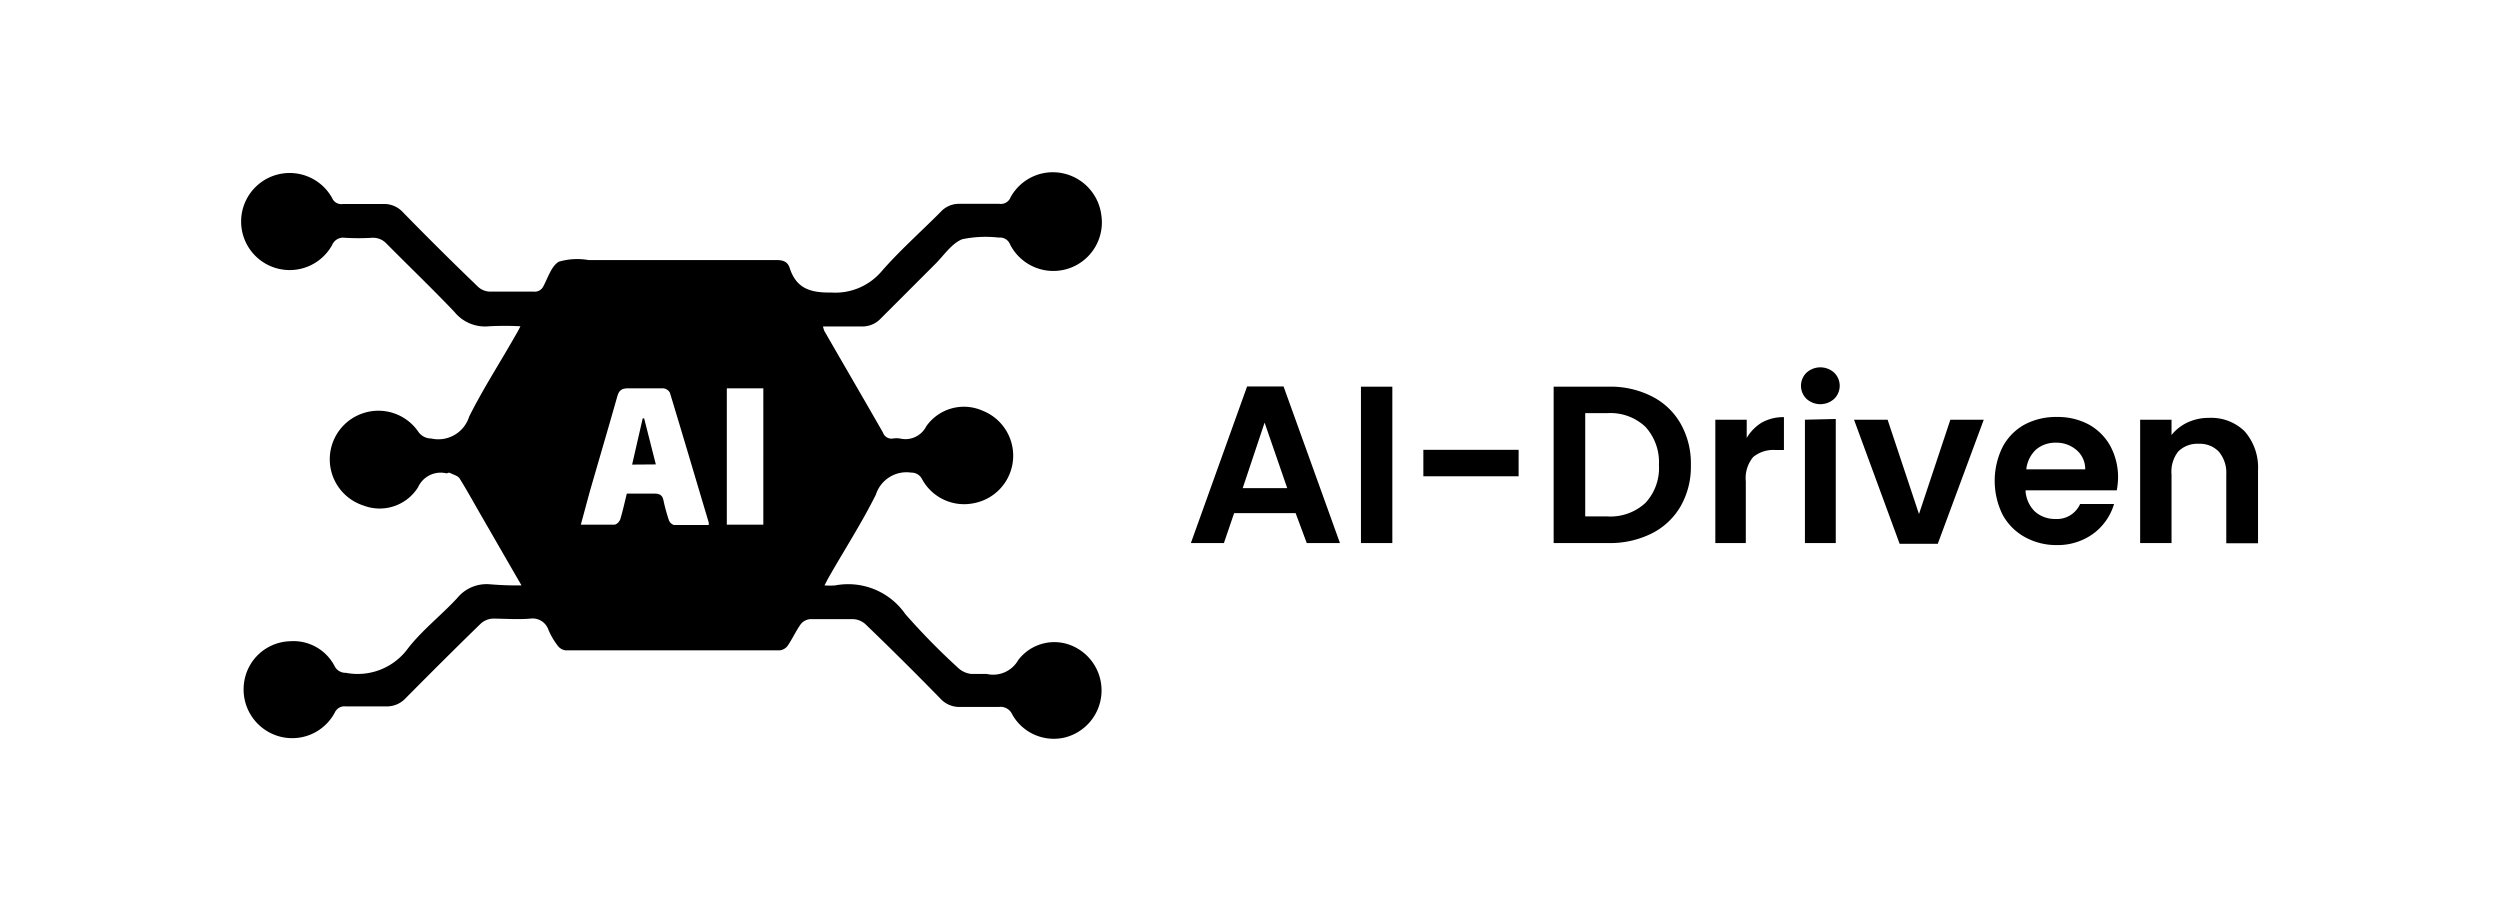 <svg id="Layer_1" data-name="Layer 1" xmlns="http://www.w3.org/2000/svg" viewBox="0 0 137 50"><path d="M28.58,32.08c-.81-1.39-1.55-2.69-2.31-4-.36-.63-.71-1.26-1.09-1.87-.09-.13-.31-.19-.47-.27s-.16,0-.24,0a1.36,1.36,0,0,0-1.56.76,2.48,2.48,0,0,1-3,1,2.66,2.66,0,0,1,0-5.06,2.65,2.65,0,0,1,3,1,.86.86,0,0,0,.72.39,1.77,1.77,0,0,0,2.08-1.2c.78-1.56,1.72-3,2.59-4.54.06-.1.12-.21.22-.41a16.32,16.32,0,0,0-1.72,0,2.16,2.16,0,0,1-1.9-.79c-1.21-1.27-2.48-2.49-3.72-3.74a1,1,0,0,0-.78-.32,12.68,12.68,0,0,1-1.51,0,.65.65,0,0,0-.69.4,2.66,2.66,0,1,1,0-2.58.54.54,0,0,0,.58.33c.74,0,1.48,0,2.21,0a1.39,1.39,0,0,1,1.09.45q2,2.05,4.11,4.08a1,1,0,0,0,.64.27c.8,0,1.6,0,2.4,0a.53.53,0,0,0,.56-.32c.25-.47.44-1.1.84-1.32a3.56,3.56,0,0,1,1.61-.09H42.53c.36,0,.62.07.74.42.36,1.13,1.12,1.38,2.28,1.36a3.33,3.33,0,0,0,2.76-1.16c1-1.15,2.17-2.18,3.25-3.27a1.34,1.34,0,0,1,1-.43c.74,0,1.47,0,2.21,0a.57.57,0,0,0,.61-.36,2.64,2.64,0,0,1,2.88-1.31,2.68,2.68,0,0,1,2.09,2.27,2.66,2.66,0,0,1-5,1.62.59.59,0,0,0-.62-.37,6.28,6.28,0,0,0-2,.09c-.58.23-1,.88-1.47,1.35-1,1-2,2-3,3a1.37,1.37,0,0,1-1,.43c-.71,0-1.41,0-2.16,0a1.84,1.84,0,0,0,.07.24c1.07,1.86,2.15,3.71,3.22,5.58a.49.49,0,0,0,.55.32,1.21,1.21,0,0,1,.38,0,1.28,1.28,0,0,0,1.44-.67,2.52,2.52,0,0,1,3.07-.86,2.65,2.65,0,0,1-.49,5.08,2.62,2.62,0,0,1-2.82-1.34.64.64,0,0,0-.58-.34A1.76,1.76,0,0,0,48,27.1c-.77,1.55-1.71,3-2.58,4.53-.07.12-.13.25-.24.45a3.84,3.84,0,0,0,.59,0,3.81,3.81,0,0,1,3.84,1.57,37.58,37.58,0,0,0,2.95,3,1.27,1.27,0,0,0,.65.28c.28,0,.57,0,.85,0a1.58,1.58,0,0,0,1.74-.76,2.48,2.48,0,0,1,3-.76,2.66,2.66,0,0,1-.43,5,2.61,2.61,0,0,1-2.9-1.26.7.7,0,0,0-.73-.41c-.71,0-1.42,0-2.12,0a1.4,1.4,0,0,1-1.09-.46q-2-2.05-4.11-4.08a1.08,1.08,0,0,0-.64-.27q-1.2,0-2.4,0a.74.74,0,0,0-.51.29c-.26.37-.45.79-.7,1.16a.64.64,0,0,1-.44.26H31a.64.64,0,0,1-.44-.26,4,4,0,0,1-.5-.85.92.92,0,0,0-1-.63c-.69.06-1.38,0-2.07,0a1.06,1.06,0,0,0-.64.27c-1.39,1.35-2.75,2.71-4.11,4.08a1.4,1.4,0,0,1-1.09.46c-.74,0-1.47,0-2.21,0a.58.58,0,0,0-.59.33,2.64,2.64,0,0,1-3.22,1.26,2.67,2.67,0,0,1-1.76-2.85,2.62,2.62,0,0,1,2.52-2.31,2.54,2.54,0,0,1,2.45,1.37.66.66,0,0,0,.61.36,3.41,3.41,0,0,0,3.43-1.37c.79-1,1.81-1.79,2.67-2.72a2.08,2.08,0,0,1,1.81-.76A17.79,17.79,0,0,0,28.58,32.08Zm3.25-3.33c.65,0,1.25,0,1.84,0,.12,0,.28-.17.32-.29.14-.46.24-.93.36-1.41.52,0,1,0,1.49,0,.31,0,.46.08.52.38a9.72,9.72,0,0,0,.3,1.09.44.44,0,0,0,.27.25c.64,0,1.28,0,1.91,0,0-.08,0-.11,0-.13-.71-2.38-1.41-4.75-2.13-7.12a.47.47,0,0,0-.36-.24c-.65,0-1.29,0-1.93,0-.38,0-.51.14-.6.47-.49,1.73-1,3.46-1.5,5.19Zm8,0h2V21.28h-2Z"/><path d="M34.64,25.46l.58-2.53h.08l.64,2.52Z"/><path d="M71,28.12H67.63l-.56,1.64H65.26l3.08-8.58h2l3.09,8.58H71.61Zm-.46-1.37-1.24-3.59L68.1,26.75Z"/><path d="M76.3,21.19v8.57H74.58V21.19Z"/><path d="M83.22,24.65V26.1H78V24.65Z"/><path d="M90.52,21.72a3.75,3.75,0,0,1,1.58,1.5,4.41,4.41,0,0,1,.56,2.26,4.36,4.36,0,0,1-.56,2.26,3.79,3.79,0,0,1-1.58,1.49,5.12,5.12,0,0,1-2.38.53h-3V21.19h3A5,5,0,0,1,90.52,21.72Zm-.35,5.84a2.81,2.81,0,0,0,.74-2.08,2.88,2.88,0,0,0-.74-2.09,2.8,2.8,0,0,0-2.09-.75H86.87V28.3h1.21A2.83,2.83,0,0,0,90.17,27.56Z"/><path d="M96.54,23.16a2.42,2.42,0,0,1,1.22-.3v1.8H97.3a1.76,1.76,0,0,0-1.22.38,1.79,1.79,0,0,0-.41,1.33v3.39H94V23h1.72V24A2.44,2.44,0,0,1,96.54,23.16Z"/><path d="M99,21.86a1,1,0,0,1,0-1.44,1.13,1.13,0,0,1,1.51,0,1,1,0,0,1,0,1.44,1.13,1.13,0,0,1-1.51,0Zm1.6,1.1v6.8H98.91V23Z"/><path d="M105.16,28.17,106.88,23h1.83l-2.52,6.8H104.1L101.6,23h1.84Z"/><path d="M116,26.87h-5a1.72,1.72,0,0,0,.51,1.16,1.65,1.65,0,0,0,1.12.41,1.39,1.39,0,0,0,1.36-.82h1.86a3.13,3.13,0,0,1-1.13,1.62,3.31,3.31,0,0,1-2,.63,3.54,3.54,0,0,1-1.76-.44,3.07,3.07,0,0,1-1.22-1.23,4.19,4.19,0,0,1,0-3.7,3,3,0,0,1,1.2-1.23,3.66,3.66,0,0,1,1.78-.42,3.58,3.58,0,0,1,1.74.41,3,3,0,0,1,1.19,1.19,3.61,3.61,0,0,1,.42,1.76A4.33,4.33,0,0,1,116,26.87Zm-1.73-1.15a1.36,1.36,0,0,0-.48-1.06,1.67,1.67,0,0,0-1.14-.4,1.62,1.62,0,0,0-1.08.38,1.74,1.74,0,0,0-.53,1.08Z"/><path d="M123,23.63a3,3,0,0,1,.74,2.14v4H122V26a1.79,1.79,0,0,0-.41-1.25,1.43,1.43,0,0,0-1.1-.43,1.48,1.48,0,0,0-1.13.43A1.79,1.79,0,0,0,119,26v3.76h-1.72V23H119v.84a2.42,2.42,0,0,1,.88-.69,2.7,2.7,0,0,1,1.17-.25A2.61,2.61,0,0,1,123,23.63Z"/></svg>